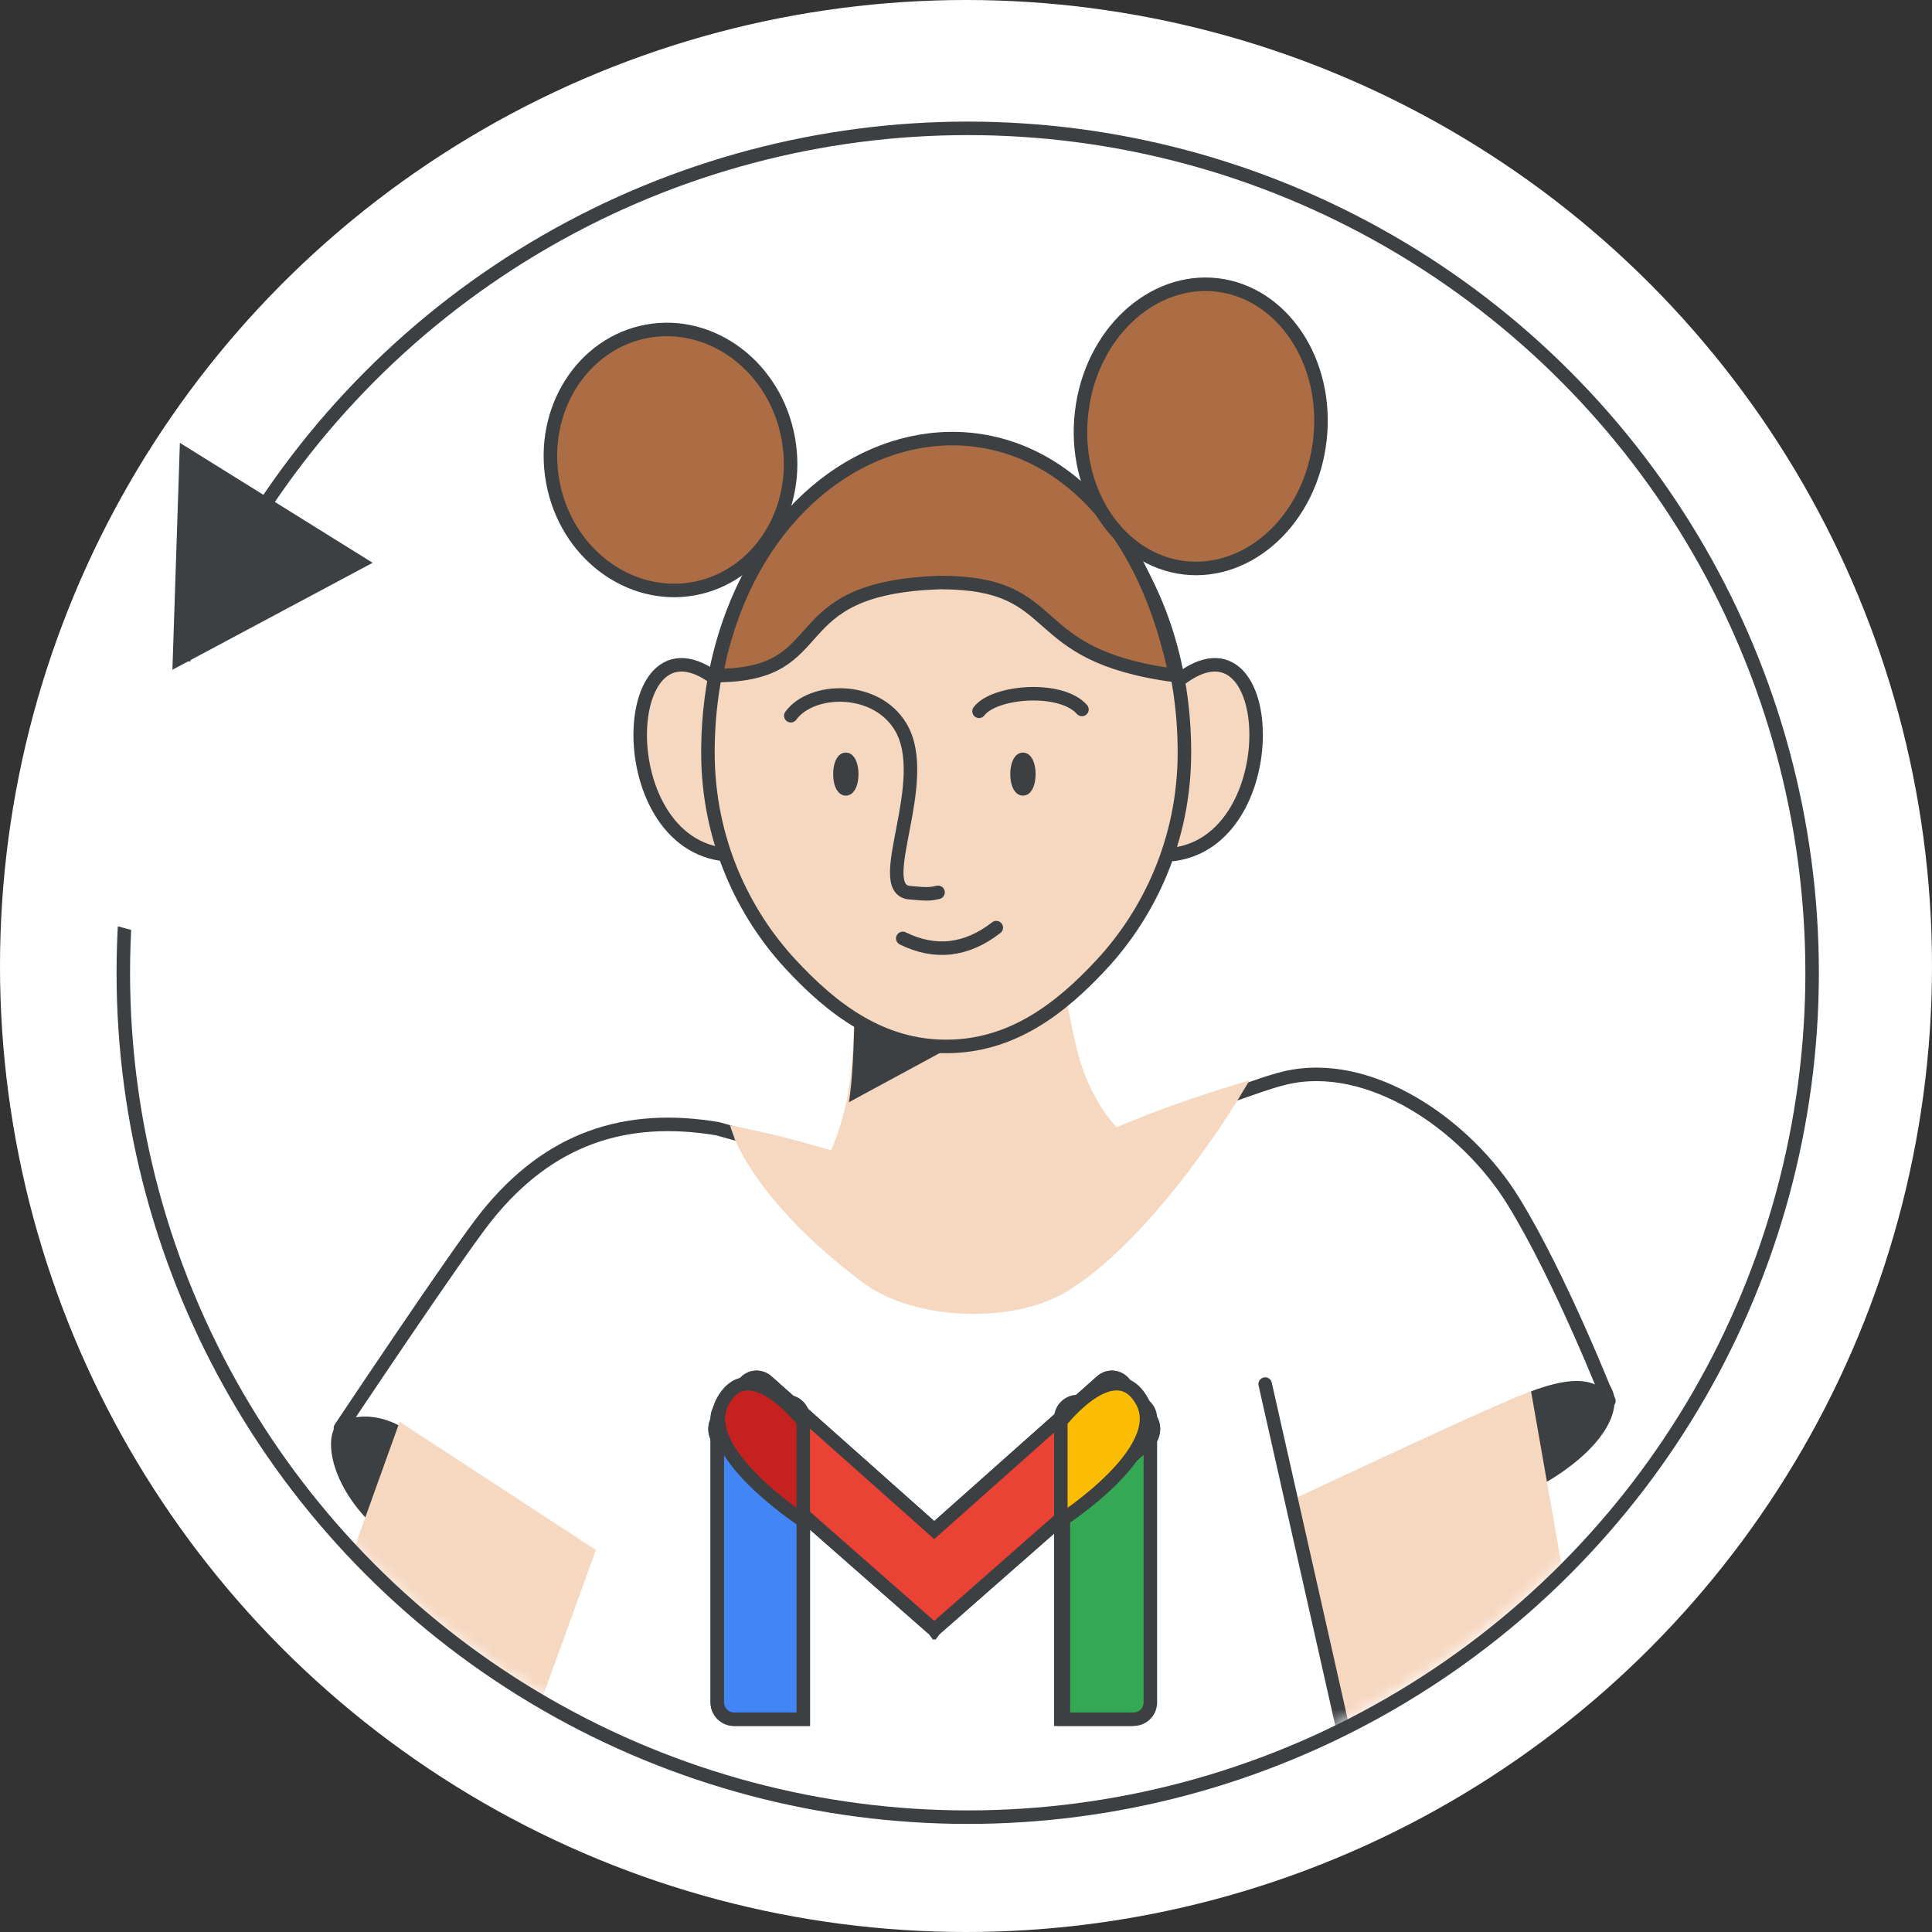 <svg width="143" height="143" viewBox="0 0 143 143" fill="none" xmlns="http://www.w3.org/2000/svg">
<rect x="0" y="0" width="143" height="143" fill="#333333" stroke="none"/>
<g id="restore-a-suspended-gmail-account-circle-graphic" clip-path="url(#clip0_1976_1539)">
<g id="Group 2278">
<circle id="bg" cx="71.5" cy="71.5" r="71.5" fill="white"/>
<mask id="mask0_1976_1539" style="mask-type:alpha" maskUnits="userSpaceOnUse" x="9" y="9" width="125" height="125">
<circle id="mask" cx="71.5" cy="71.5" r="62.5" fill="white"/>
</mask>
<g mask="url(#mask0_1976_1539)">
<g id="body">
<path id="Vector" d="M118.896 102.246C118.837 102.195 118.776 102.143 118.712 102.09C116.901 100.71 113.073 102.036 109.584 103.159C105.993 104.312 95.5 107.885 95.5 107.885L97.505 114.5C98.985 114.334 108.521 112.891 113.557 110.208C119.01 107.305 120.487 103.819 118.896 102.246Z" fill="#3C4043"/>
<path id="Vector_2" d="M109.737 104.494C106.215 106.048 96.074 110.8 95.695 110.977L100.422 132.498H110.206C112.903 132.502 115.504 131.494 117.5 129.672L112.847 103.16C111.821 103.56 110.763 104.039 109.737 104.494Z" fill="#F6D7C0" stroke="#F6D7C0" stroke-miterlimit="10"/>
<path id="Vector_3" d="M119.031 103.241C119.031 103.241 115.518 94.588 112.004 88.895C108.491 83.203 101.346 78.307 95.117 79.788C88.888 81.268 82.538 84.026 82.538 84.026L61.911 85.797C61.911 85.797 57.23 84.314 52.618 83.544C45.819 82.403 40.152 84.229 35.505 90.034C33.337 92.744 24.625 105.514 24.625 105.514C25.988 104.258 28.818 105.171 31.086 106.655C33.353 108.139 43.892 114.852 43.892 114.852L38.088 132.499H100.424L95.684 110.983C95.684 110.983 106.155 106.075 109.738 104.494C113.343 102.899 117.31 101.001 119.031 103.241Z" fill="white"/>
<path id="Vector_4" d="M39.44 111.998C36.331 110.423 32.558 107.507 31.312 106.861C29 104.5 26.264 104.479 24.918 105.465C23.906 106.63 24.581 110.561 28.619 113.781C32.658 117.001 34.676 117 34.676 117L39.5 112.061L39.44 111.998Z" fill="#3C4043"/>
<path id="Vector_5" d="M29.837 106L22.5 126.432C23.491 128.115 24.965 129.522 26.765 130.503C28.565 131.483 30.623 132.001 32.721 132H37.306L43.5 114.927L29.837 106Z" fill="#F6D7C0" stroke="#F6D7C0" stroke-miterlimit="10"/>
<path id="Vector_6" d="M25.195 105.708C25.195 105.708 33.835 92.744 36.002 90.034C40.65 84.228 46.316 82.407 53.115 83.544L55.436 84.19" stroke="#3C4043" stroke-linecap="round" stroke-linejoin="round"/>
<path id="Vector_7" d="M119.085 103.696C119.085 103.696 115.517 94.588 112.004 88.895C108.49 83.203 101.346 78.307 95.117 79.788C93.698 80.13 92.17 80.755 90.834 81.175" stroke="#3C4043" stroke-linecap="round" stroke-linejoin="round"/>
<path id="Vector_8" d="M64.196 94.55C67.71 97.175 74.874 97.598 78.904 95.043C85.364 90.945 91.4 80.812 91.4 80.812C91.4 80.812 88.832 81.602 86.689 82.382C84.546 83.161 82.533 84.026 82.533 84.026C82.533 84.026 80.261 82.001 79.233 77.827C78.056 73.068 77.496 67.505 77.496 67.505L63.77 68.669C63.77 68.669 63.871 76.448 63.418 79.978C62.964 83.508 61.781 85.746 61.781 85.746C61.781 85.746 59.489 85.061 57.978 84.683C56.336 84.271 54.779 83.95 54.779 83.95C54.779 83.95 56.424 88.754 64.196 94.55Z" fill="#F6D7C0" stroke="#F6D7C0" stroke-miterlimit="10"/>
<path id="Vector_9" d="M76.999 68.505L63.273 69.669C63.273 69.669 63.374 77.448 62.92 80.978C62.894 81.184 62.865 81.384 62.834 81.582L77.691 73.54C77.157 70.401 76.999 68.505 76.999 68.505Z" fill="#3C4043"/>
<path id="Vector_10" d="M100.422 132.5L93.643 102.444" stroke="#3C4043" stroke-linecap="round" stroke-linejoin="round"/>
</g>
<g id="head">
<path id="Vector 57" d="M53.864 51.005C45.78 43.337 44.688 62.617 53.864 63.275V51.005Z" fill="#F6D7C0" stroke="#3C4043"/>
<path id="Vector 58" d="M86.496 51.005C94.579 43.337 95.672 62.617 86.496 63.275V51.005Z" fill="#F6D7C0" stroke="#3C4043"/>
<path id="Ellipse 63" d="M87.667 55.693C87.667 62.235 84.99 67.635 81.599 71.315C78.421 74.765 74.802 77.454 70.033 77.454C65.264 77.454 61.645 74.765 58.467 71.315C55.076 67.635 52.398 62.235 52.398 55.693C52.398 42.964 60.067 32.881 70.033 32.881C79.999 32.881 87.667 42.964 87.667 55.693Z" fill="#F6D7C0" stroke="#3C4043"/>
<path id="Vector_11" d="M75.714 58.392C75.956 58.392 76.151 57.902 76.151 57.297C76.151 56.692 75.956 56.202 75.714 56.202C75.473 56.202 75.277 56.692 75.277 57.297C75.277 57.902 75.473 58.392 75.714 58.392Z" fill="#3C4043" stroke="#3C4043" stroke-linecap="round" stroke-linejoin="round"/>
<path id="Vector_12" d="M62.605 58.392C62.846 58.392 63.042 57.902 63.042 57.297C63.042 56.692 62.846 56.202 62.605 56.202C62.364 56.202 62.168 56.692 62.168 57.297C62.168 57.902 62.364 58.392 62.605 58.392Z" fill="#3C4043" stroke="#3C4043" stroke-linecap="round" stroke-linejoin="round"/>
<path id="Vector 59" d="M66.82 69.457C69.19 70.625 71.522 70.391 73.742 68.659" stroke="#3C4043" stroke-linecap="round"/>
<path id="Vector 60" d="M58.532 52.976C60.076 50.871 64.814 50.739 66.654 53.786C69.07 57.787 64.526 65.795 67.311 66.072C68.703 66.211 68.903 66.17 69.431 66.049" stroke="#3C4043" stroke-linecap="round"/>
<path id="Vector 63" d="M87 50C81.756 24.584 56.933 28.747 53 50C62 50 57.5 43.5 69.595 43.117C79 43.117 75.5 48.5 87 50Z" fill="#AC6D44" stroke="#3C4043" stroke-linecap="round"/>
<path id="Vector 61" d="M72.465 52.648C73.582 51.151 78.528 50.747 80.083 52.512" stroke="#3C4043" stroke-linecap="round"/>
<path id="Ellipse 64" d="M97.692 32.586C97.012 38.446 92.457 42.585 87.66 42.025C82.863 41.466 79.377 36.389 80.057 30.529C80.737 24.669 85.291 20.53 90.088 21.09C94.885 21.649 98.371 26.726 97.692 32.586Z" fill="#AC6D44" stroke="#3C4043"/>
<path id="Ellipse 65" d="M58.348 32.463C59.305 37.765 56.125 42.706 51.347 43.573C46.569 44.44 41.864 40.93 40.908 35.628C39.951 30.326 43.13 25.384 47.908 24.517C52.686 23.65 57.391 27.161 58.348 32.463Z" fill="#AC6D44" stroke="#3C4043"/>
</g>
<g id="Gmail logo - illustrated">
<g id="white bg">
<path id="Rectangle" d="M53.09 104.981C53.09 104.294 53.647 103.737 54.334 103.737H58.21C58.897 103.737 59.453 104.294 59.453 104.981V127.25H54.334C53.647 127.25 53.09 126.693 53.09 126.006V104.981Z" fill="white" stroke="#3C4043"/>
<path id="Rectangle_2" d="M78.516 104.981C78.516 104.294 79.072 103.737 79.759 103.737H83.695C84.382 103.737 84.939 104.294 84.939 104.981V126.006C84.939 126.693 84.382 127.25 83.695 127.25H78.516V104.981Z" fill="white" stroke="#3C4043"/>
<g id="Combined Shape">
<path fill-rule="evenodd" clip-rule="evenodd" d="M53.182 104.986C52.779 105.532 52.864 106.329 53.374 106.777L69.15 120.637L69.151 120.637L69.151 120.637L69.151 120.637L69.151 120.637L84.927 106.777C85.437 106.329 85.523 105.532 85.12 104.986L83.233 102.427C82.819 101.865 82.047 101.784 81.525 102.249L69.151 113.253L56.776 102.249C56.254 101.784 55.483 101.865 55.068 102.427L53.182 104.986Z" fill="white"/>
<path d="M53.374 106.777L53.704 106.402L53.704 106.402L53.374 106.777ZM53.182 104.986L52.779 104.689L52.779 104.689L53.182 104.986ZM69.15 120.637L69.551 120.338L69.52 120.296L69.48 120.261L69.15 120.637ZM69.151 120.637L68.75 120.936L69.073 121.37L69.48 121.013L69.151 120.637ZM69.151 120.637L69.477 120.258L69.148 119.974L68.821 120.261L69.151 120.637ZM69.151 120.637L68.824 121.016L69.231 121.366L69.552 120.936L69.151 120.637ZM69.151 120.637L68.821 120.261L68.781 120.296L68.75 120.338L69.151 120.637ZM84.927 106.777L85.257 107.153L85.257 107.153L84.927 106.777ZM85.12 104.986L84.717 105.282L84.717 105.282L85.12 104.986ZM83.233 102.427L83.636 102.131L83.636 102.131L83.233 102.427ZM81.525 102.249L81.857 102.622L81.857 102.622L81.525 102.249ZM69.151 113.253L68.818 113.626L69.151 113.922L69.483 113.626L69.151 113.253ZM56.776 102.249L56.444 102.622L56.444 102.622L56.776 102.249ZM55.068 102.427L55.471 102.724L55.471 102.724L55.068 102.427ZM53.704 106.402C53.39 106.125 53.335 105.62 53.584 105.282L52.779 104.689C52.222 105.444 52.339 106.533 53.044 107.153L53.704 106.402ZM69.48 120.261L53.704 106.402L53.044 107.153L68.82 121.012L69.48 120.261ZM68.749 120.935L68.75 120.936L69.552 120.338L69.551 120.338L68.749 120.935ZM69.48 121.013L69.48 121.013L68.821 120.261L68.821 120.261L69.48 121.013ZM69.477 120.258L69.477 120.258L68.824 121.016L68.824 121.016L69.477 120.258ZM68.75 120.338L68.75 120.338L69.552 120.936L69.552 120.935L68.75 120.338ZM69.481 121.012L85.257 107.153L84.597 106.402L68.821 120.261L69.481 121.012ZM85.257 107.153C85.962 106.533 86.079 105.444 85.522 104.689L84.717 105.282C84.966 105.62 84.912 106.125 84.597 106.402L85.257 107.153ZM85.522 104.689L83.636 102.131L82.831 102.724L84.717 105.282L85.522 104.689ZM83.636 102.131C83.046 101.331 81.935 101.215 81.193 101.875L81.857 102.622C82.16 102.353 82.591 102.398 82.831 102.724L83.636 102.131ZM81.193 101.875L68.818 112.879L69.483 113.626L81.857 102.622L81.193 101.875ZM56.444 102.622L68.818 113.626L69.483 112.879L57.109 101.875L56.444 102.622ZM55.471 102.724C55.711 102.398 56.142 102.353 56.444 102.622L57.109 101.875C56.367 101.215 55.255 101.331 54.666 102.131L55.471 102.724ZM53.584 105.282L55.471 102.724L54.666 102.131L52.779 104.689L53.584 105.282Z" fill="#3C4043"/>
</g>
<path id="Path 4" fill-rule="evenodd" clip-rule="evenodd" d="M78.516 112.554V105.206C78.516 105.206 82.53 100.063 84.537 103.737C86.545 107.411 78.516 112.554 78.516 112.554Z" fill="white"/>
<path id="Path 4_2" fill-rule="evenodd" clip-rule="evenodd" d="M59.514 112.554V105.206C59.514 105.206 55.499 100.063 53.492 103.737C51.484 107.411 59.514 112.554 59.514 112.554Z" fill="white"/>
</g>
<path id="Rectangle_3" d="M53.092 104.98C53.092 104.294 53.649 103.737 54.336 103.737H58.212C58.899 103.737 59.455 104.294 59.455 104.98V127.25H54.336C53.649 127.25 53.092 126.693 53.092 126.006V104.98Z" fill="#4285F4" stroke="#3C4043"/>
<path id="Rectangle_4" d="M78.707 104.98C78.707 104.294 79.264 103.737 79.951 103.737H83.902C84.589 103.737 85.146 104.294 85.146 104.98V126.006C85.146 126.693 84.589 127.25 83.902 127.25H78.707V104.98Z" fill="#34A853" stroke="#3C4043"/>
<g id="Combined Shape_2">
<path fill-rule="evenodd" clip-rule="evenodd" d="M53.18 104.985C52.777 105.532 52.862 106.329 53.372 106.777L69.148 120.636L69.149 120.637L69.149 120.637L69.149 120.637L69.149 120.636L84.925 106.777C85.435 106.329 85.521 105.532 85.118 104.985L83.231 102.427C82.817 101.865 82.045 101.784 81.523 102.248L69.149 113.253L56.774 102.248C56.252 101.784 55.481 101.865 55.066 102.427L53.18 104.985Z" fill="#EA4335"/>
<path d="M53.372 106.777L53.702 106.402L53.702 106.402L53.372 106.777ZM53.18 104.985L52.777 104.689L52.777 104.689L53.18 104.985ZM69.148 120.636L69.549 120.337L69.518 120.295L69.478 120.261L69.148 120.636ZM69.149 120.637L68.748 120.936L69.073 121.37L69.479 121.012L69.149 120.637ZM69.149 120.637L69.482 120.264L69.151 119.968L68.818 120.262L69.149 120.637ZM69.149 120.637L68.816 121.01L69.223 121.373L69.549 120.936L69.149 120.637ZM69.149 120.636L68.819 120.261L68.78 120.295L68.748 120.337L69.149 120.636ZM84.925 106.777L85.255 107.153L85.255 107.153L84.925 106.777ZM85.118 104.985L84.715 105.282L84.715 105.282L85.118 104.985ZM83.231 102.427L83.634 102.13L83.634 102.13L83.231 102.427ZM81.523 102.248L81.855 102.622L81.855 102.622L81.523 102.248ZM69.149 113.253L68.817 113.626L69.149 113.922L69.481 113.626L69.149 113.253ZM56.774 102.248L56.442 102.622L56.442 102.622L56.774 102.248ZM55.066 102.427L55.469 102.724L55.469 102.724L55.066 102.427ZM53.702 106.402C53.388 106.125 53.333 105.62 53.582 105.282L52.777 104.689C52.22 105.444 52.337 106.533 53.042 107.153L53.702 106.402ZM69.478 120.261L53.702 106.402L53.042 107.153L68.819 121.012L69.478 120.261ZM68.748 120.936L68.748 120.936L69.549 120.338L69.549 120.337L68.748 120.936ZM69.479 121.012L69.479 121.012L68.818 120.262L68.818 120.262L69.479 121.012ZM69.482 120.264L69.482 120.264L68.816 121.01L68.816 121.01L69.482 120.264ZM68.748 120.337L68.748 120.338L69.549 120.936L69.55 120.936L68.748 120.337ZM69.479 121.012L85.255 107.153L84.595 106.402L68.819 120.261L69.479 121.012ZM85.255 107.153C85.96 106.533 86.077 105.444 85.52 104.689L84.715 105.282C84.964 105.62 84.91 106.125 84.595 106.402L85.255 107.153ZM85.52 104.689L83.634 102.13L82.829 102.724L84.715 105.282L85.52 104.689ZM83.634 102.13C83.044 101.331 81.933 101.215 81.191 101.875L81.855 102.622C82.158 102.353 82.589 102.398 82.829 102.724L83.634 102.13ZM81.191 101.875L68.817 112.879L69.481 113.626L81.855 102.622L81.191 101.875ZM56.442 102.622L68.817 113.626L69.481 112.879L57.107 101.875L56.442 102.622ZM55.469 102.724C55.709 102.398 56.14 102.353 56.442 102.622L57.107 101.875C56.365 101.215 55.253 101.331 54.664 102.13L55.469 102.724ZM53.582 105.282L55.469 102.724L54.664 102.13L52.777 104.689L53.582 105.282Z" fill="#3C4043"/>
</g>
<path id="Path 4_3" fill-rule="evenodd" clip-rule="evenodd" d="M78.518 112.554V105.206C78.518 105.206 82.532 100.063 84.54 103.737C86.547 107.411 78.518 112.554 78.518 112.554Z" fill="#FBBC04" stroke="#3C4043"/>
<path id="Path 4_4" fill-rule="evenodd" clip-rule="evenodd" d="M59.455 112.554V105.206C59.455 105.206 55.478 100.063 53.489 103.737C51.501 107.411 59.455 112.554 59.455 112.554Z" fill="#C5221F" stroke="#3C4043"/>
</g>
</g>
</g>
<g id="arrow">
<circle id="border" cx="62.5" cy="62.5" r="62.5" transform="matrix(-1 0 0 1 134.127 9.5)" stroke="#3C4043" stroke-linecap="round"/>
<g id="arrow_2">
<rect id="Rectangle 6" width="4.829" height="20.304" transform="matrix(0.965 0.263 0.263 -0.965 5.992 67.818)" fill="white"/>
<path id="Polygon 3" d="M13.314 32.779L12.761 49.574L27.582 41.656L13.314 32.779Z" fill="#3C4043"/>
</g>
</g>
</g>
<defs>
<clipPath id="clip0_1976_1539">
<rect width="143" height="143" fill="white"/>
</clipPath>
</defs>
</svg>
